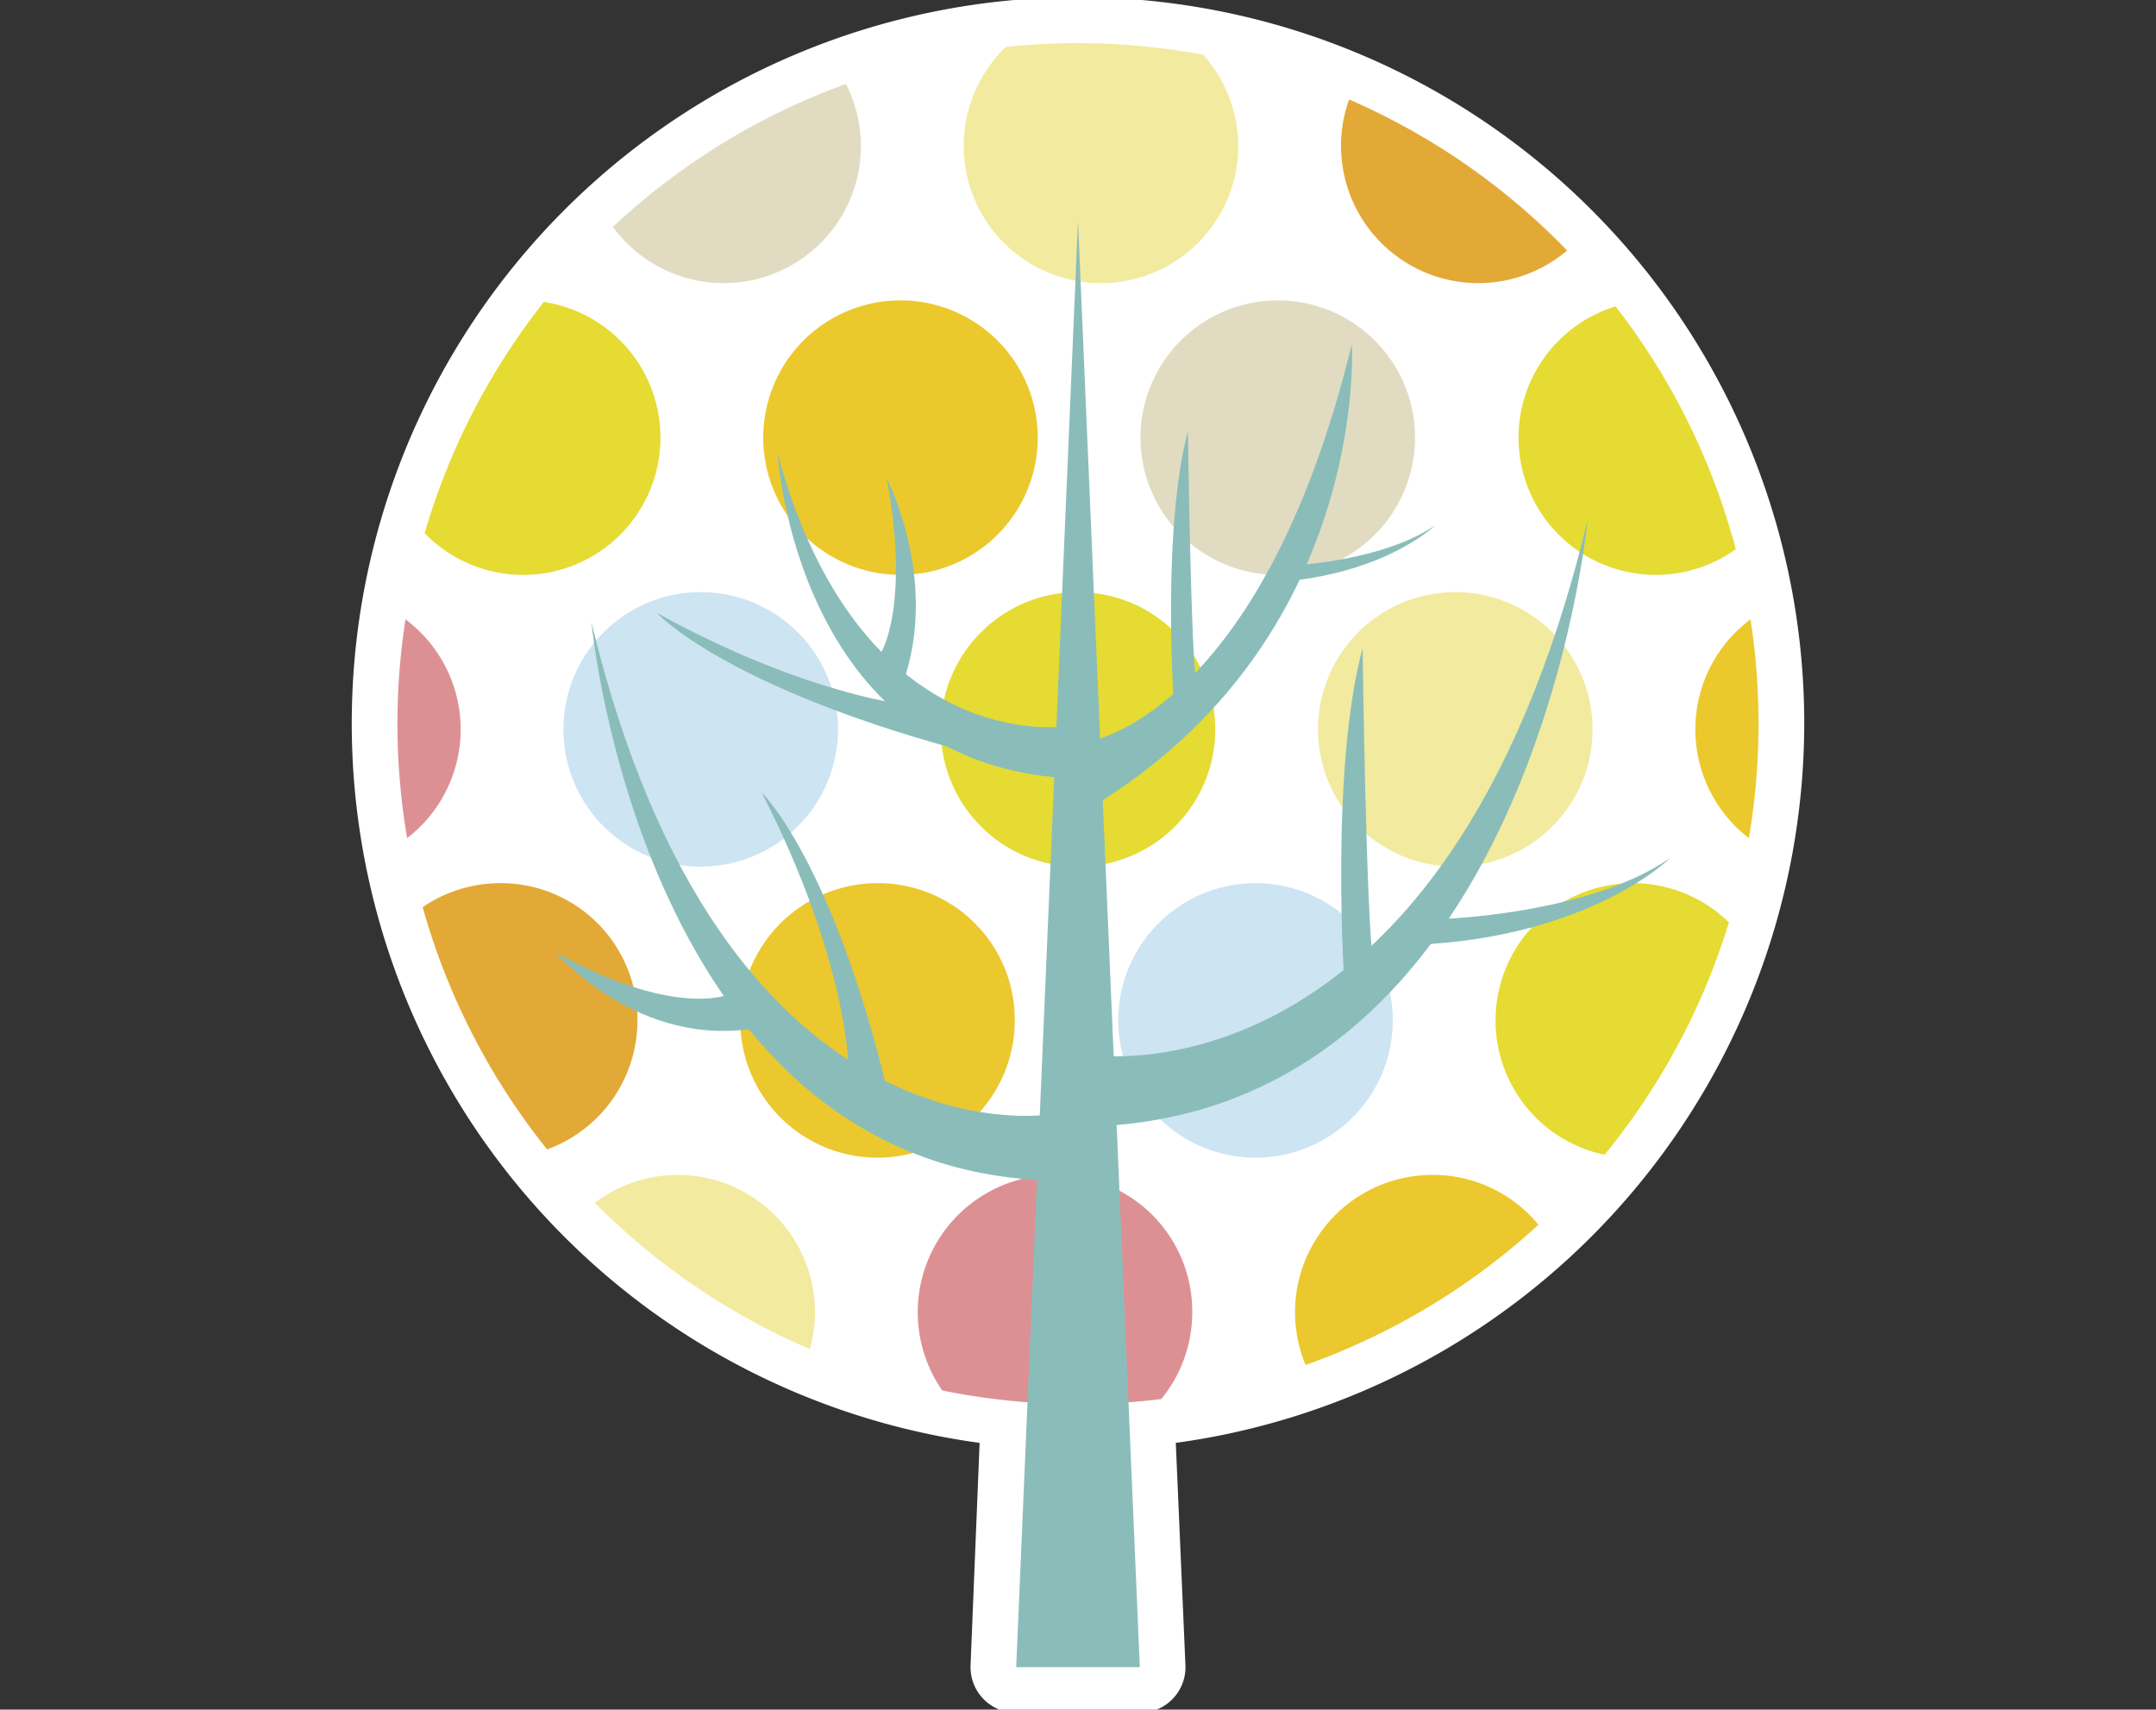 <svg id="ひかりの杜" xmlns="http://www.w3.org/2000/svg" xmlns:xlink="http://www.w3.org/1999/xlink" viewBox="0 0 300 237.9"><rect x="0" y="0" width="300" height="237.9" fill="#333333" stroke="none"/><defs><style>.cls-1{fill:none;}.cls-2{fill:#fff;stroke:#fff;stroke-linecap:round;stroke-linejoin:round;stroke-width:12.71px;}.cls-3{clip-path:url(#clip-path);}.cls-4{fill:#c91e1d;}.cls-5{fill:#e1dcc1;}.cls-6{fill:#f2ea9f;}.cls-7{fill:#e3a937;}.cls-8{fill:#e5db32;}.cls-9{fill:#ebc92d;}.cls-10{fill:#dd9094;}.cls-11{fill:#cde4f2;}.cls-12{fill:#ebc82d;}.cls-13{fill:#8abdba;}</style><clipPath id="clip-path"><path class="cls-1" d="M244.7,100.6A94.7,94.7,0,1,1,150,6,94.7,94.7,0,0,1,244.7,100.6Z"/></clipPath></defs><title>アートボード 1</title><path class="cls-2" d="M244.7,100.6a94.7,94.7,0,1,0-101.8,94.5L141.4,232h17.2L157,195.1A94.8,94.8,0,0,0,244.7,100.6Z"/><g class="cls-3"><path class="cls-4" d="M67.3,20.3A19.1,19.1,0,1,1,48.2,1.2,19.2,19.2,0,0,1,67.3,20.3Z"/><path class="cls-5" d="M119.8,20.3A19.1,19.1,0,1,1,100.7,1.2,19.2,19.2,0,0,1,119.8,20.3Z"/><path class="cls-6" d="M172.3,20.3A19.1,19.1,0,1,1,153.2,1.2,19.2,19.2,0,0,1,172.3,20.3Z"/><path class="cls-7" d="M224.8,20.3A19.1,19.1,0,1,1,205.7,1.2,19.2,19.2,0,0,1,224.8,20.3Z"/><path class="cls-4" d="M277.3,20.3A19.1,19.1,0,1,1,258.2,1.2,19.2,19.2,0,0,1,277.3,20.3Z"/><path class="cls-8" d="M91.9,60.9A19.1,19.1,0,1,1,72.8,41.8,19.1,19.1,0,0,1,91.9,60.9Z"/><path class="cls-9" d="M144.4,60.9a19.1,19.1,0,1,1-19.1-19.1A19.1,19.1,0,0,1,144.4,60.9Z"/><path class="cls-5" d="M196.9,60.9a19.1,19.1,0,1,1-19.1-19.1A19.1,19.1,0,0,1,196.9,60.9Z"/><path class="cls-8" d="M249.5,60.9a19.1,19.1,0,1,1-19.1-19.1A19.2,19.2,0,0,1,249.5,60.9Z"/><path class="cls-10" d="M64.1,101.4A19.1,19.1,0,1,1,45,82.4,19.1,19.1,0,0,1,64.1,101.4Z"/><path class="cls-11" d="M116.6,101.4a19.1,19.1,0,1,1-19.1-19A19.1,19.1,0,0,1,116.6,101.4Z"/><path class="cls-8" d="M169.1,101.4a19.1,19.1,0,1,1-19.1-19A19.1,19.1,0,0,1,169.1,101.4Z"/><path class="cls-6" d="M221.6,101.4a19.1,19.1,0,1,1-19.1-19A19.1,19.1,0,0,1,221.6,101.4Z"/><path class="cls-9" d="M274.1,101.4a19.1,19.1,0,1,1-19.1-19A19,19,0,0,1,274.1,101.4Z"/><path class="cls-7" d="M88.7,142a19.1,19.1,0,1,1-19.1-19.1A19,19,0,0,1,88.7,142Z"/><path class="cls-12" d="M141.2,142a19.1,19.1,0,1,1-19.1-19.1A19,19,0,0,1,141.2,142Z"/><path class="cls-11" d="M193.8,142a19.1,19.1,0,1,1-19.1-19.1A19.1,19.1,0,0,1,193.8,142Z"/><path class="cls-8" d="M246.3,142a19.1,19.1,0,1,1-19.1-19.1A19.1,19.1,0,0,1,246.3,142Z"/><path class="cls-4" d="M60.9,182.6a19.1,19.1,0,1,1-19.1-19.1A19.1,19.1,0,0,1,60.9,182.6Z"/><path class="cls-6" d="M113.4,182.6a19.1,19.1,0,1,1-19.1-19.1A19.1,19.1,0,0,1,113.4,182.6Z"/><path class="cls-10" d="M165.9,182.6a19.1,19.1,0,1,1-19.1-19.1A19,19,0,0,1,165.9,182.6Z"/><path class="cls-12" d="M218.4,182.6a19.1,19.1,0,1,1-19.1-19.1A19,19,0,0,1,218.4,182.6Z"/><path class="cls-4" d="M270.9,182.6a19.1,19.1,0,1,1-19.1-19.1A19,19,0,0,1,270.9,182.6Z"/></g><path class="cls-13" d="M141.4,232,150,30.7,158.6,232Z"/><path class="cls-13" d="M151.9,146.8s49.3,7.7,69-74.4c0,0-7.7,83.2-70.1,84.4Z"/><path class="cls-13" d="M151.5,103.2s24-3.7,36.6-55.3c0,0,2.6,41.1-36.5,64.6Z"/><path class="cls-13" d="M145.9,155.1s-45.4,7.2-63.6-68.5c0,0,7.1,76.7,64.6,77.7Z"/><path class="cls-13" d="M147.9,101.1s-28.3,4-39.7-38c0,0,2.5,43.1,40.4,45.2Z"/><path class="cls-13" d="M200.2,127.9s20.6-.5,32.2-8.5c0,0-11.1,11.1-35.8,12.1Z"/><path class="cls-13" d="M178.3,78.8s13.7-.4,21.4-5.7c0,0-7.4,7.3-23.7,8Z"/><path class="cls-13" d="M118.1,148.9s0-14.9-12.1-38.6c0,0,9.9,9.5,17.7,42.4Z"/><path class="cls-13" d="M129.7,98.5s-15-.4-38.3-13.2c0,0,9.2,10.1,41.9,19Z"/><path class="cls-13" d="M187.1,137.5s-2.1-30.2,2.5-47.3c0,0,.5,38.2,1.5,43.8Z"/><path class="cls-13" d="M163.3,97.2s-1.6-23.8,2-37.2c0,0,.4,30.1,1.1,34.4Z"/><path class="cls-13" d="M101,138.5s-7.6,3-23.7-6c0,0,11.6,13.6,28.2,10.5Z"/><path class="cls-13" d="M122.5,91s4.2-6.3.9-24.4c0,0,7.9,15.2,1.6,30.1Z"/></svg>